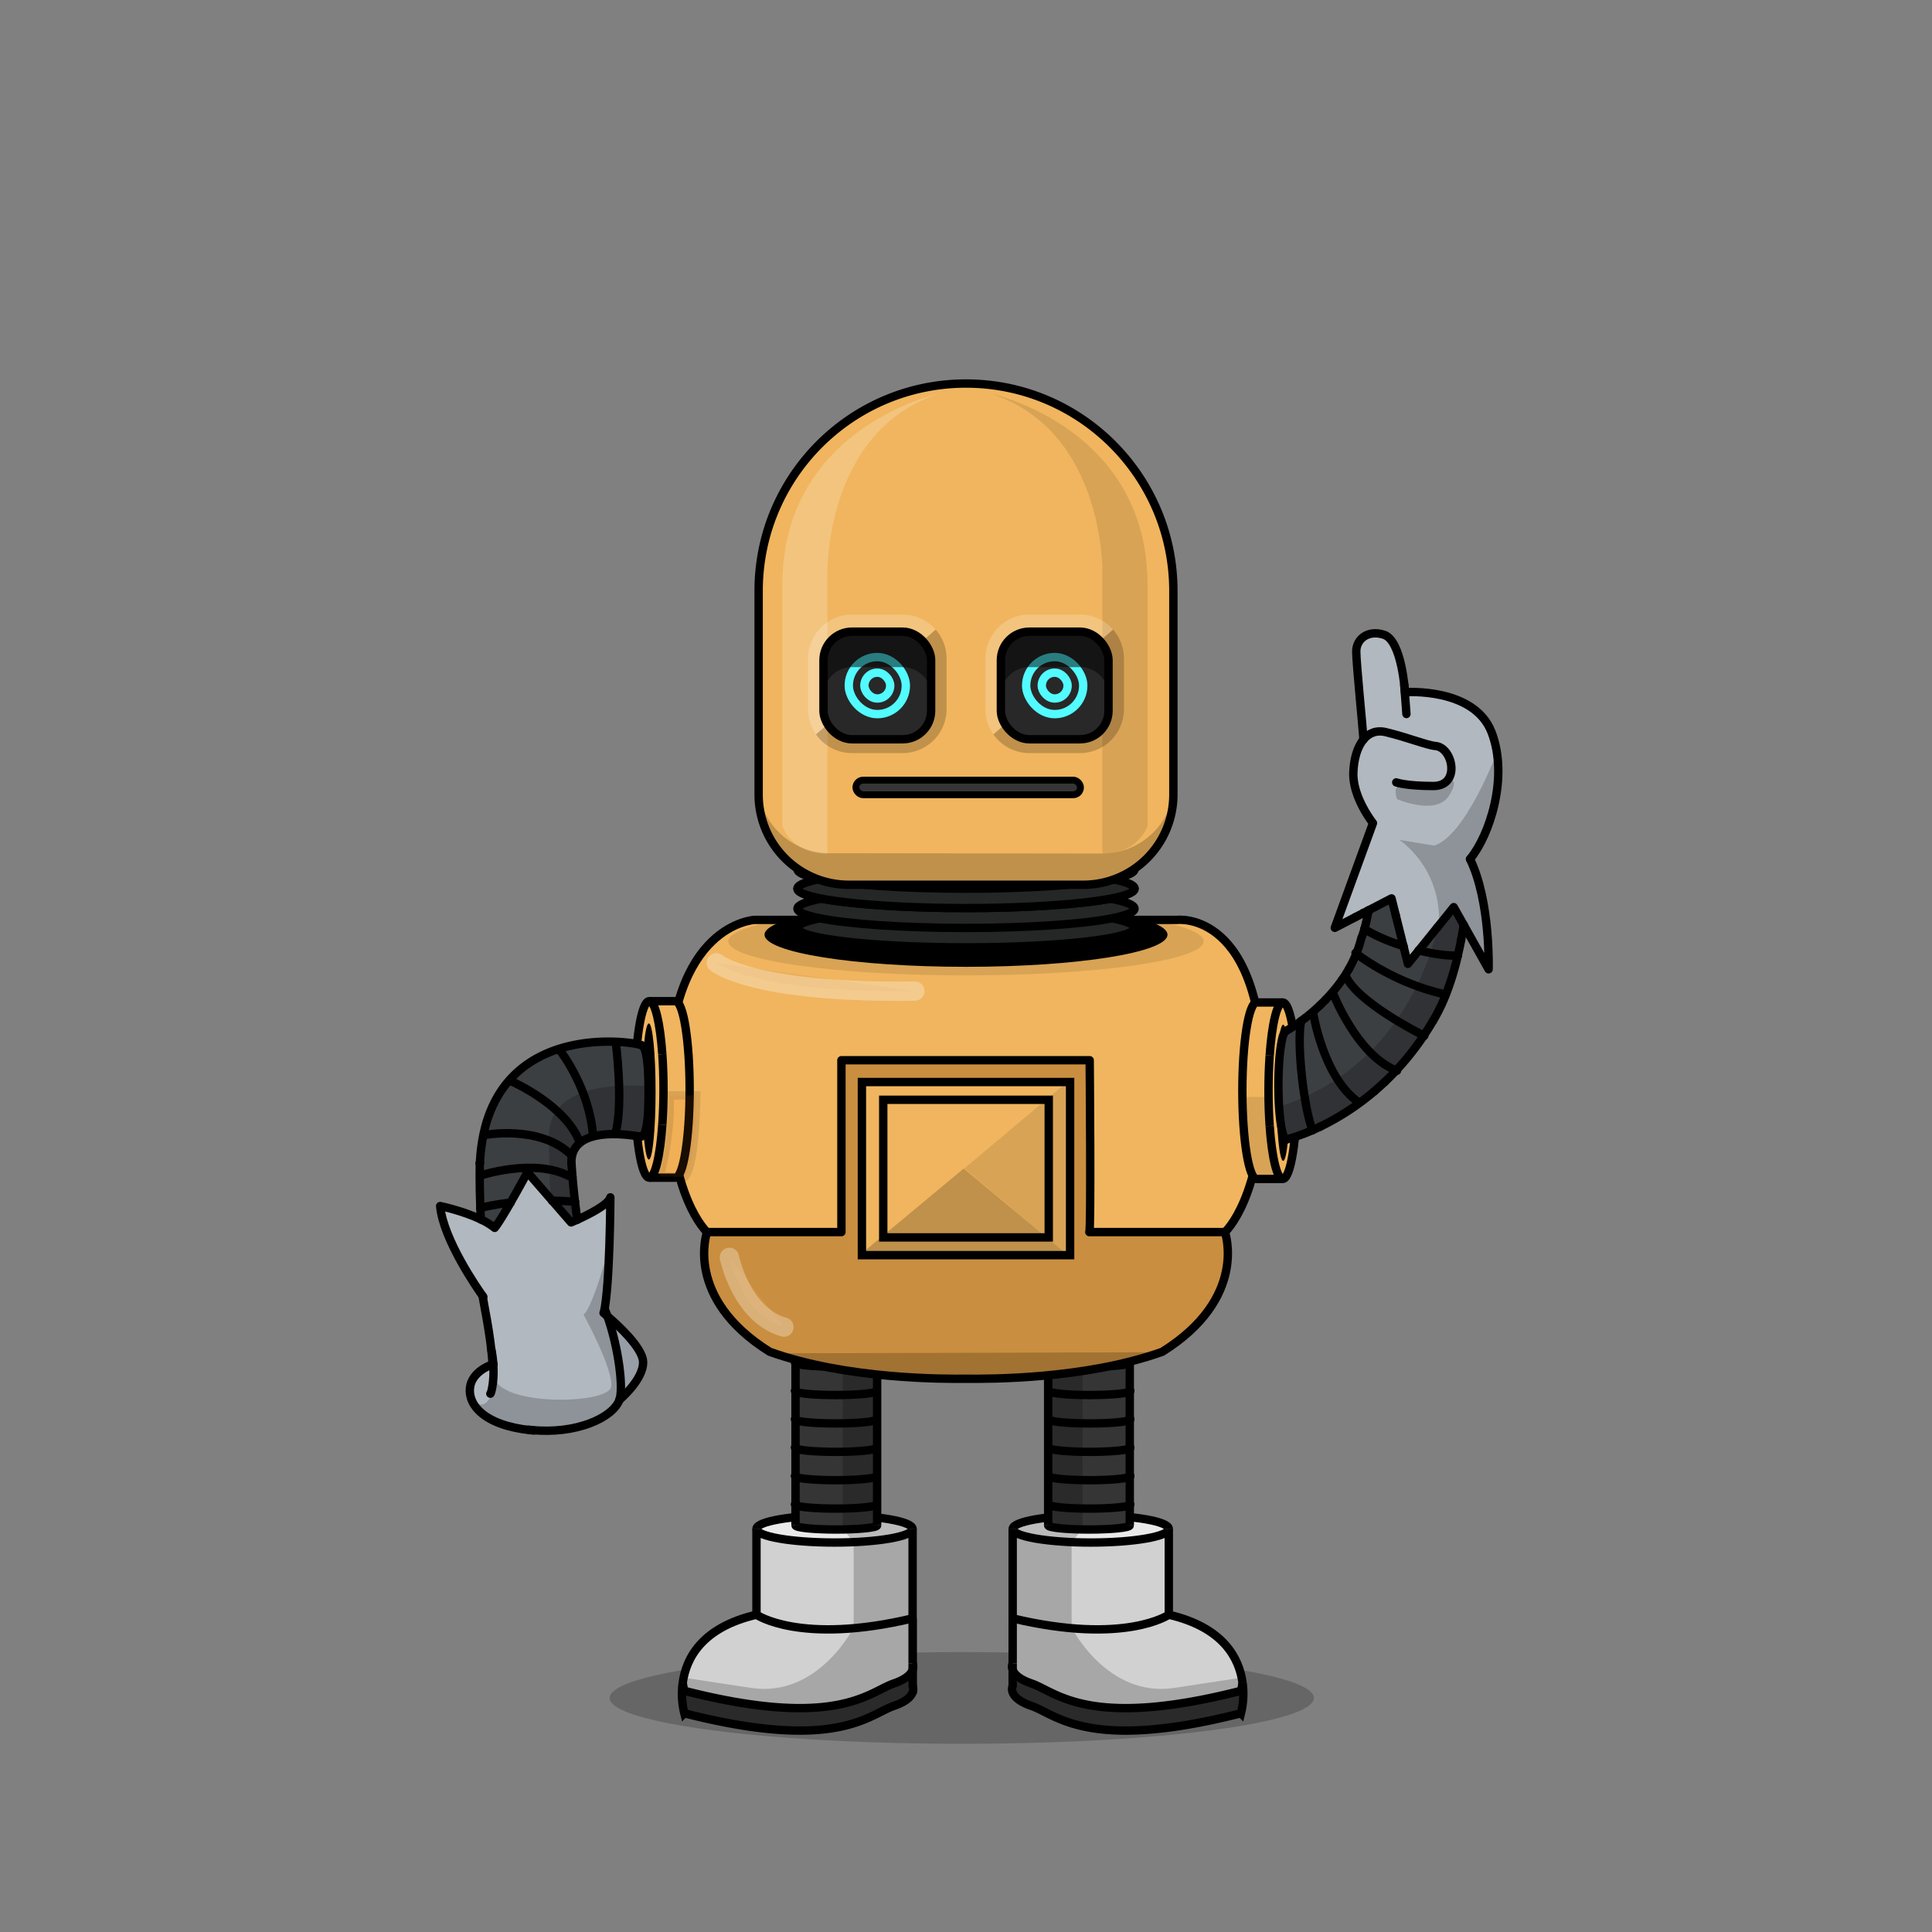 <svg xmlns="http://www.w3.org/2000/svg" xmlns:xlink="http://www.w3.org/1999/xlink" viewBox="0 0 3000 3000" width="100%" height="100%" fill="#000"><rect x="0" y="0" width="3000" height="3000" fill="#808080" stroke="none"/> <g id="legs-shadow">  <ellipse cx="1493.46" cy="2636.57" rx="546.76" ry="71.19" style="opacity: 0.2"/> </g> <g id="Big-Boots-Legs" class="legs">  <g>   <g>    <g>     <path d="M1295.87,2395.24c67,0,121.22-9.45,121.22-21.12v240.6c0,11.66-54.27,21.12-121.22,21.12s-121.22-9.46-121.22-21.12v-240.6C1174.65,2385.79,1228.92,2395.24,1295.87,2395.24Z" style="fill: #d1d1d1"/>     <ellipse cx="1295.87" cy="2374.12" rx="121.22" ry="21.12" style="fill: #eaeaea"/>    </g>    <g>     <path d="M1417.09,2374.12c0,11.67-54.27,21.12-121.22,21.12s-121.22-9.45-121.22-21.12" style="fill: none;stroke: #000;stroke-miterlimit: 10;stroke-width: 13px"/>     <path d="M1417.09,2374.12c0-11.66-54.27-21.12-121.22-21.12s-121.22,9.46-121.22,21.12" style="fill: none;stroke: #000;stroke-miterlimit: 10;stroke-width: 13px"/>     <path d="M1417.09,2614.72c0,11.66-54.27,21.12-121.22,21.12s-121.22-9.46-121.22-21.12" style="fill: none;stroke: #000;stroke-miterlimit: 10;stroke-width: 13px"/>     <line x1="1174.65" y1="2374.12" x2="1174.65" y2="2614.72" style="fill: none;stroke: #000;stroke-miterlimit: 10;stroke-width: 13px"/>     <line x1="1417.09" y1="2374.12" x2="1417.09" y2="2614.72" style="fill: none;stroke: #000;stroke-miterlimit: 10;stroke-width: 13px"/>     <line x1="1417.09" y1="2614.72" x2="1417.09" y2="2630.33" style="fill: none;stroke: #000;stroke-miterlimit: 10;stroke-width: 13px"/>    </g>   </g>   <g>    <path d="M1362,1999.45v369.16c0,3.55-28.37,6.43-63.37,6.43s-63.36-2.88-63.36-6.43V1999.45c0,3.55,28.37,6.43,63.36,6.43S1362,2003,1362,1999.45Z" style="fill: #353535"/>    <g>     <path d="M1362,1999.45c0,3.55-28.37,6.43-63.37,6.43s-63.36-2.88-63.36-6.43" style="fill: none;stroke: #000;stroke-miterlimit: 10;stroke-width: 13px"/>     <path d="M1362,1999.45c0-3.55-28.37-6.43-63.37-6.43s-63.36,2.88-63.36,6.43" style="fill: none;stroke: #000;stroke-miterlimit: 10;stroke-width: 13px"/>     <path d="M1362,2368.61c0,3.55-28.37,6.43-63.37,6.43s-63.36-2.88-63.36-6.43" style="fill: none;stroke: #000;stroke-miterlimit: 10;stroke-width: 13px"/>     <line x1="1235.26" y1="1999.45" x2="1235.26" y2="2368.61" style="fill: none;stroke: #000;stroke-miterlimit: 10;stroke-width: 13px"/>     <line x1="1361.99" y1="1999.45" x2="1361.99" y2="2368.61" style="fill: none;stroke: #000;stroke-miterlimit: 10;stroke-width: 13px"/>    </g>   </g>   <g>    <g>     <path d="M1417.09,2583a13.27,13.27,0,0,1,0,10.05Z" style="fill: #fff"/>     <path d="M1417.09,2583V2593c-2.3,6.22-9.48,14.31-29.39,21.14-38.57,13.23-88.16,71.83-325.08,11.34a94,94,0,0,1-2.46-12.66c5.08-37.18,29-85.75,114.49-105.54,0,0,68,47.25,242.44,5.67Z" style="fill: #d1d1d1"/>     <path d="M1062.62,2625.48c236.92,60.49,286.51,1.89,325.08-11.34,19.91-6.83,27.09-14.92,29.39-21.14v24.85s9.18,18-29.39,31.19-88.16,71.82-325.08,11.34a125.55,125.55,0,0,1-2.46-47.56A94,94,0,0,0,1062.62,2625.48Z" style="fill: #353535"/>    </g>    <g>     <line x1="1417.09" y1="2593" x2="1417.09" y2="2582.95" style="fill: none;stroke: #000;stroke-miterlimit: 10;stroke-width: 13px"/>     <path d="M1417.09,2593v24.85s9.18,18-29.39,31.19-88.16,71.82-325.08,11.34a125.55,125.55,0,0,1-2.46-47.56" style="fill: none;stroke: #000;stroke-miterlimit: 10;stroke-width: 13px"/>     <path d="M1417.09,2513c-174.48,41.58-242.44-5.67-242.44-5.67-85.47,19.79-109.41,68.36-114.49,105.54" style="fill: none;stroke: #000;stroke-miterlimit: 10;stroke-width: 13px"/>     <path d="M1417.09,2593c-2.3,6.22-9.48,14.31-29.39,21.14-38.57,13.23-88.16,71.83-325.08,11.34a94,94,0,0,1-2.46-12.66" style="fill: none;stroke: #000;stroke-miterlimit: 10;stroke-width: 13px"/>     <path d="M1417.09,2593a13.27,13.27,0,0,0,0-10.05" style="fill: none;stroke: #000;stroke-miterlimit: 10;stroke-width: 13px"/>     <line x1="1417.09" y1="2512.95" x2="1417.09" y2="2582.95" style="fill: none;stroke: #000;stroke-miterlimit: 10;stroke-width: 13px"/>    </g>   </g>   <g>    <path d="M1361.07,2027.56c0,3.55-28.37,6.43-63.36,6.43s-63.37-2.88-63.37-6.43" style="fill: none;stroke: #000;stroke-linecap: round;stroke-linejoin: round;stroke-width: 13px"/>    <path d="M1361.07,2071.64c0,3.55-28.37,6.43-63.36,6.43s-63.37-2.88-63.37-6.43" style="fill: none;stroke: #000;stroke-linecap: round;stroke-linejoin: round;stroke-width: 13px"/>    <path d="M1361.07,2115.72c0,3.55-28.37,6.43-63.36,6.43s-63.37-2.88-63.37-6.43" style="fill: none;stroke: #000;stroke-linecap: round;stroke-linejoin: round;stroke-width: 13px"/>    <path d="M1361.07,2159.8c0,3.55-28.37,6.42-63.36,6.42s-63.37-2.87-63.37-6.42" style="fill: none;stroke: #000;stroke-linecap: round;stroke-linejoin: round;stroke-width: 13px"/>    <path d="M1361.07,2203.88c0,3.55-28.37,6.42-63.36,6.42s-63.37-2.87-63.37-6.42" style="fill: none;stroke: #000;stroke-linecap: round;stroke-linejoin: round;stroke-width: 13px"/>    <path d="M1361.07,2248c0,3.55-28.37,6.43-63.36,6.43s-63.37-2.88-63.37-6.43" style="fill: none;stroke: #000;stroke-linecap: round;stroke-linejoin: round;stroke-width: 13px"/>    <path d="M1361.07,2292c0,3.55-28.37,6.43-63.36,6.43s-63.37-2.88-63.37-6.43" style="fill: none;stroke: #000;stroke-linecap: round;stroke-linejoin: round;stroke-width: 13px"/>    <path d="M1361.07,2336.11c0,3.55-28.37,6.43-63.36,6.43s-63.37-2.88-63.37-6.43" style="fill: none;stroke: #000;stroke-linecap: round;stroke-linejoin: round;stroke-width: 13px"/>   </g>   <path d="M1308.61,2006.58v367.06l16.94,21.46v132.14s-55.34,109.55-159.25,93.74l-103.9-15.81s-13.56,56.47,12.42,62.12,157,28.23,210.07,18.07,117.46-42.92,117.46-42.92,19.2,11.29,16.94-70-3.39-188.61-3.39-188.61,5.65-15.82-22.59-22.59l-28.23-6.78-2.26-347.86Z" style="opacity: 0.2"/>  </g>  <g>   <g>    <g>     <path d="M1572.48,2374.12v240.6c0,11.66,54.27,21.12,121.22,21.12s121.22-9.46,121.22-21.12v-240.6c0,11.67-54.27,21.12-121.22,21.12S1572.48,2385.79,1572.48,2374.12Z" style="fill: #d1d1d1"/>     <ellipse cx="1693.7" cy="2374.12" rx="121.22" ry="21.12" style="fill: #eaeaea"/>    </g>    <g>     <path d="M1572.48,2374.12c0,11.67,54.27,21.12,121.22,21.12s121.22-9.45,121.22-21.12" style="fill: none;stroke: #000;stroke-miterlimit: 10;stroke-width: 13px"/>     <path d="M1572.48,2374.12c0-11.66,54.27-21.12,121.22-21.12s121.22,9.46,121.22,21.12" style="fill: none;stroke: #000;stroke-miterlimit: 10;stroke-width: 13px"/>     <path d="M1572.48,2614.72c0,11.66,54.27,21.12,121.22,21.12s121.22-9.46,121.22-21.12" style="fill: none;stroke: #000;stroke-miterlimit: 10;stroke-width: 13px"/>     <line x1="1814.92" y1="2374.12" x2="1814.92" y2="2614.72" style="fill: none;stroke: #000;stroke-miterlimit: 10;stroke-width: 13px"/>     <line x1="1572.48" y1="2374.12" x2="1572.48" y2="2614.72" style="fill: none;stroke: #000;stroke-miterlimit: 10;stroke-width: 13px"/>     <line x1="1572.48" y1="2614.72" x2="1572.48" y2="2630.33" style="fill: none;stroke: #000;stroke-miterlimit: 10;stroke-width: 13px"/>    </g>   </g>   <g>    <path d="M1627.58,1999.45v369.16c0,3.55,28.37,6.43,63.37,6.43s63.36-2.88,63.36-6.43V1999.45c0,3.55-28.37,6.43-63.36,6.43S1627.58,2003,1627.58,1999.45Z" style="fill: #353535"/>    <g>     <path d="M1627.58,1999.45c0,3.55,28.37,6.43,63.37,6.43s63.36-2.88,63.36-6.43" style="fill: none;stroke: #000;stroke-miterlimit: 10;stroke-width: 13px"/>     <path d="M1627.58,1999.45c0-3.55,28.37-6.43,63.37-6.43s63.36,2.88,63.36,6.43" style="fill: none;stroke: #000;stroke-miterlimit: 10;stroke-width: 13px"/>     <path d="M1627.58,2368.61c0,3.55,28.37,6.43,63.37,6.43s63.36-2.88,63.36-6.43" style="fill: none;stroke: #000;stroke-miterlimit: 10;stroke-width: 13px"/>     <line x1="1754.31" y1="1999.45" x2="1754.31" y2="2368.61" style="fill: none;stroke: #000;stroke-miterlimit: 10;stroke-width: 13px"/>     <line x1="1627.58" y1="1999.45" x2="1627.58" y2="2368.61" style="fill: none;stroke: #000;stroke-miterlimit: 10;stroke-width: 13px"/>    </g>   </g>   <g>    <g>     <path d="M1572.48,2583a13.27,13.27,0,0,0,0,10.05Z" style="fill: #fff"/>     <path d="M1572.48,2617.85s-9.18,18,29.39,31.19,88.16,71.82,325.08,11.34a125.55,125.55,0,0,0,2.46-47.56,94,94,0,0,1-2.46,12.66c-236.92,60.49-286.51,1.89-325.08-11.34-19.91-6.83-27.09-14.92-29.39-21.14Z" style="fill: #353535"/>     <path d="M1572.48,2583V2593c2.3,6.22,9.48,14.31,29.39,21.14,38.57,13.23,88.16,71.83,325.08,11.34a94,94,0,0,0,2.46-12.66c-5.08-37.18-29-85.75-114.49-105.54,0,0-68,47.25-242.44,5.67Z" style="fill: #d1d1d1"/>    </g>    <g>     <line x1="1572.48" y1="2593" x2="1572.48" y2="2582.95" style="fill: none;stroke: #000;stroke-miterlimit: 10;stroke-width: 13px"/>     <path d="M1572.48,2593v24.85s-9.18,18,29.39,31.19,88.16,71.82,325.08,11.34a125.55,125.55,0,0,0,2.46-47.56" style="fill: none;stroke: #000;stroke-miterlimit: 10;stroke-width: 13px"/>     <path d="M1572.48,2513c174.48,41.58,242.44-5.67,242.44-5.67,85.47,19.79,109.41,68.36,114.49,105.54" style="fill: none;stroke: #000;stroke-miterlimit: 10;stroke-width: 13px"/>     <path d="M1572.48,2593c2.3,6.22,9.48,14.31,29.39,21.14,38.57,13.23,88.16,71.83,325.08,11.34a94,94,0,0,0,2.46-12.66" style="fill: none;stroke: #000;stroke-miterlimit: 10;stroke-width: 13px"/>     <path d="M1572.48,2593a13.27,13.27,0,0,1,0-10.05" style="fill: none;stroke: #000;stroke-miterlimit: 10;stroke-width: 13px"/>     <line x1="1572.48" y1="2512.95" x2="1572.48" y2="2582.95" style="fill: none;stroke: #000;stroke-miterlimit: 10;stroke-width: 13px"/>    </g>   </g>   <g>    <path d="M1628.5,2027.56c0,3.55,28.37,6.43,63.37,6.43s63.36-2.88,63.36-6.43" style="fill: none;stroke: #000;stroke-linecap: round;stroke-linejoin: round;stroke-width: 13px"/>    <path d="M1628.5,2071.64c0,3.55,28.37,6.43,63.37,6.43s63.36-2.88,63.36-6.43" style="fill: none;stroke: #000;stroke-linecap: round;stroke-linejoin: round;stroke-width: 13px"/>    <path d="M1628.5,2115.72c0,3.55,28.37,6.43,63.37,6.43s63.36-2.88,63.36-6.43" style="fill: none;stroke: #000;stroke-linecap: round;stroke-linejoin: round;stroke-width: 13px"/>    <path d="M1628.5,2159.8c0,3.55,28.37,6.42,63.37,6.42s63.36-2.87,63.36-6.42" style="fill: none;stroke: #000;stroke-linecap: round;stroke-linejoin: round;stroke-width: 13px"/>    <path d="M1628.5,2203.88c0,3.55,28.37,6.42,63.37,6.42s63.36-2.87,63.36-6.42" style="fill: none;stroke: #000;stroke-linecap: round;stroke-linejoin: round;stroke-width: 13px"/>    <path d="M1628.5,2248c0,3.55,28.37,6.43,63.37,6.43s63.36-2.88,63.36-6.43" style="fill: none;stroke: #000;stroke-linecap: round;stroke-linejoin: round;stroke-width: 13px"/>    <path d="M1628.5,2292c0,3.55,28.37,6.43,63.37,6.43s63.36-2.88,63.36-6.43" style="fill: none;stroke: #000;stroke-linecap: round;stroke-linejoin: round;stroke-width: 13px"/>    <path d="M1628.5,2336.11c0,3.55,28.37,6.43,63.37,6.43s63.36-2.88,63.36-6.43" style="fill: none;stroke: #000;stroke-linecap: round;stroke-linejoin: round;stroke-width: 13px"/>   </g>   <path d="M1681,2006.58v367.06L1664,2395.1v132.14s55.34,109.55,159.25,93.74l103.9-15.81s13.56,56.47-12.42,62.12-157,28.23-210.07,18.07-117.46-42.92-117.46-42.92-19.2,11.29-16.94-70,3.39-188.61,3.39-188.61-5.65-15.82,22.59-22.59l28.23-6.78,2.26-347.86Z" style="opacity: 0.2"/>  </g> </g> <g id="Golden-Bot-Body" class="body">  <g>   <g>    <path d="M1828.06,1428.39s133.76-16.13,133.76,254.14c0,177.54-59.74,230.65-59.74,230.65h-210.6c2.89,0,.58-266.88.58-266.88H1306.55v266.88H1097.91s-59.73-53.11-59.73-230.65c0-248.54,133.75-254.14,133.75-254.14h656.13Z" style="fill: #f0b55e"/>    <path d="M1902.08,1913.18s36.48,102.22-97.28,185.85c-119.88,42.95-270.57,42.24-304.8,41.88-34.24.36-184.93,1.07-304.81-41.88-133.76-83.63-97.28-185.85-97.28-185.85h208.64V1646.3h385.51s2.31,266.88-.58,266.88Z" style="fill: #c98e3f"/>   </g>   <g>    <path d="M1902.08,1913.18s59.74-53.11,59.74-230.65c0-270.27-133.76-254.14-133.76-254.14H1171.93s-133.75,5.6-133.75,254.14c0,177.54,59.73,230.65,59.73,230.65s-36.48,102.22,97.28,185.85c119.88,42.95,270.57,42.24,304.81,41.88,34.23.36,184.92,1.07,304.8-41.88C1938.56,2015.4,1902.08,1913.18,1902.08,1913.18Z" style="fill: none;stroke: #000;stroke-miterlimit: 10;stroke-width: 13px"/>    <path d="M1097.91,1913.18h208.64V1646.3h385.51s2.31,266.88-.58,266.88h210.6" style="fill: none;stroke: #000;stroke-linecap: round;stroke-linejoin: round;stroke-width: 13px"/>   </g>  </g>  <line x1="1692.13" y1="1904.73" x2="1689.4" y2="1904.73" style="fill: none;stroke: #000;stroke-miterlimit: 10;stroke-width: 13px"/>  <ellipse cx="1500" cy="1461.6" rx="369.03" ry="53" style="fill: #020202;opacity: 0.1"/>  <ellipse cx="1500" cy="1451.4" rx="312.85" ry="49.87"/>  <g>   <g>    <path d="M1761.74,1410.88c0,5.49-12.75,10.62-35,15-45.26,9-129.84,15-226.72,15s-181.46-6-226.71-15c-22.28-4.43-35-9.56-35-15,0-5.67,13.65-11,37.37-15.5,45.79,8.74,129.14,14.59,224.37,14.59s178.58-5.85,224.37-14.59C1748.09,1399.9,1761.74,1405.21,1761.74,1410.88Z" style="fill: #252626"/>    <path d="M1726.72,1425.93c22.27,4.43,35,9.57,35,15,0,16.63-117.18,30.11-261.74,30.11s-261.74-13.48-261.74-30.11c0-5.48,12.75-10.62,35-15,45.25,9,129.83,15,226.71,15S1681.46,1434.93,1726.72,1425.93Z" style="fill: #252626"/>    <path d="M1761.74,1379.87c0,5.66-13.65,11-37.37,15.51-45.79,8.74-129.14,14.59-224.37,14.59s-178.58-5.85-224.37-14.59c-23.72-4.54-37.37-9.85-37.37-15.51,0-16.63,117.19-30.11,261.74-30.11S1761.74,1363.24,1761.74,1379.87Z" style="fill: #424242"/>   </g>   <g>    <path d="M1275.63,1395.38c45.79,8.74,129.14,14.59,224.37,14.59s178.58-5.85,224.37-14.59" style="fill: none;stroke: #000;stroke-miterlimit: 10;stroke-width: 13px"/>    <path d="M1724.37,1395.38c23.72-4.54,37.37-9.85,37.37-15.51,0-16.63-117.18-30.11-261.74-30.11s-261.74,13.48-261.74,30.11c0,5.66,13.65,11,37.37,15.51" style="fill: none;stroke: #000;stroke-miterlimit: 10;stroke-width: 13px"/>    <path d="M1273.29,1425.93c45.25,9,129.83,15,226.71,15s181.46-6,226.72-15" style="fill: none;stroke: #000;stroke-miterlimit: 10;stroke-width: 13px"/>    <path d="M1275.63,1395.38c-23.72,4.52-37.37,9.83-37.37,15.5,0,5.49,12.75,10.62,35,15" style="fill: none;stroke: #000;stroke-miterlimit: 10;stroke-width: 13px"/>    <path d="M1726.72,1425.93c22.27-4.43,35-9.56,35-15,0-5.67-13.65-11-37.37-15.5" style="fill: none;stroke: #000;stroke-miterlimit: 10;stroke-width: 13px"/>    <path d="M1273.29,1425.93c-22.28,4.43-35,9.57-35,15,0,16.63,117.19,30.11,261.74,30.11s261.74-13.48,261.74-30.11c0-5.48-12.75-10.62-35-15" style="fill: none;stroke: #000;stroke-miterlimit: 10;stroke-width: 13px"/>   </g>  </g>  <g>   <g>    <path d="M1761.74,1349.88c0,5.49-12.75,10.62-35,15-45.26,9-129.84,15-226.72,15s-181.46-6-226.71-15c-22.28-4.43-35-9.56-35-15,0-5.67,13.65-11,37.37-15.5,45.79,8.74,129.14,14.59,224.37,14.59s178.58-5.85,224.37-14.59C1748.09,1338.9,1761.74,1344.21,1761.74,1349.88Z" style="fill: #252626"/>    <path d="M1726.72,1364.93c22.27,4.43,35,9.57,35,15,0,16.63-117.18,30.11-261.74,30.11s-261.74-13.48-261.74-30.11c0-5.48,12.75-10.62,35-15,45.25,9,129.83,15,226.71,15S1681.46,1373.93,1726.72,1364.93Z" style="fill: #252626"/>    <path d="M1761.74,1318.87c0,5.66-13.65,11-37.37,15.51-45.79,8.74-129.14,14.59-224.37,14.59s-178.58-5.85-224.37-14.59c-23.72-4.54-37.37-9.85-37.37-15.51,0-16.63,117.19-30.11,261.74-30.11S1761.74,1302.24,1761.74,1318.87Z" style="fill: #424242"/>   </g>   <g>    <path d="M1275.63,1334.38c45.79,8.74,129.14,14.59,224.37,14.59s178.58-5.85,224.37-14.59" style="fill: none;stroke: #000;stroke-miterlimit: 10;stroke-width: 13px"/>    <path d="M1724.37,1334.38c23.72-4.54,37.37-9.85,37.37-15.51,0-16.63-117.18-30.11-261.74-30.11s-261.74,13.48-261.74,30.11c0,5.66,13.65,11,37.37,15.51" style="fill: none;stroke: #000;stroke-miterlimit: 10;stroke-width: 13px"/>    <path d="M1273.29,1364.93c45.25,9,129.83,15,226.71,15s181.46-6,226.72-15" style="fill: none;stroke: #000;stroke-miterlimit: 10;stroke-width: 13px"/>    <path d="M1275.63,1334.38c-23.72,4.52-37.37,9.83-37.37,15.5,0,5.49,12.75,10.62,35,15" style="fill: none;stroke: #000;stroke-miterlimit: 10;stroke-width: 13px"/>    <path d="M1726.72,1364.93c22.27-4.43,35-9.56,35-15,0-5.67-13.65-11-37.37-15.5" style="fill: none;stroke: #000;stroke-miterlimit: 10;stroke-width: 13px"/>    <path d="M1273.29,1364.93c-22.28,4.43-35,9.57-35,15,0,16.63,117.19,30.11,261.74,30.11s261.74-13.48,261.74-30.11c0-5.48-12.75-10.62-35-15" style="fill: none;stroke: #000;stroke-miterlimit: 10;stroke-width: 13px"/>   </g>  </g>  <ellipse cx="1500" cy="1313.92" rx="202.6" ry="16.47" style="opacity: 0.4"/>  <g>   <g>    <g>     <g>      <path d="M1048.75,1554.62c12.22,0,22.13,61.36,22.13,137.05s-9.91,137-22.13,137h-40.61c9.09,0,16.89-33.87,20.3-82.33,1.18-16.76,1.84-35.26,1.84-54.71s-.66-38-1.84-54.72c-3.41-48.46-11.21-82.33-20.3-82.33Z" style="fill: #f0b55e"/>      <path d="M1028.44,1637c1.18,16.76,1.84,35.26,1.84,54.72s-.66,37.95-1.84,54.71c-3.41,48.46-11.21,82.33-20.3,82.33-12.22,0-22.13-61.35-22.13-137s9.91-137.05,22.13-137.05C1017.23,1554.62,1025,1588.49,1028.44,1637Z" style="fill: #f0b55e"/>     </g>     <g>      <path d="M1008.14,1554.62c9.09,0,16.89,33.87,20.3,82.33" style="fill: none;stroke: #000;stroke-miterlimit: 10;stroke-width: 13px"/>      <path d="M1028.44,1746.38c1.18-16.76,1.84-35.26,1.84-54.71s-.66-38-1.84-54.72" style="fill: none;stroke: #000;stroke-miterlimit: 10;stroke-width: 13px"/>      <path d="M1028.44,1746.38c-3.41,48.46-11.21,82.33-20.3,82.33" style="fill: none;stroke: #000;stroke-miterlimit: 10;stroke-width: 13px"/>      <path d="M1008.14,1554.62c-12.22,0-22.13,61.36-22.13,137.05s9.91,137,22.13,137" style="fill: none;stroke: #000;stroke-miterlimit: 10;stroke-width: 13px"/>      <path d="M1048.75,1554.62c12.22,0,22.13,61.36,22.13,137.05s-9.91,137-22.13,137" style="fill: none;stroke: #000;stroke-miterlimit: 10;stroke-width: 13px"/>      <line x1="1008.14" y1="1554.62" x2="1048.75" y2="1554.62" style="fill: none;stroke: #000;stroke-miterlimit: 10;stroke-width: 13px"/>      <line x1="1008.14" y1="1828.71" x2="1048.75" y2="1828.71" style="fill: none;stroke: #000;stroke-miterlimit: 10;stroke-width: 13px"/>     </g>    </g>    <ellipse cx="1007.52" cy="1694.86" rx="10.44" ry="105.69"/>   </g>   <path d="M1039.94,1700.9h41.26s-.72,107.86-18.09,126.68l-39.09-.73S1041.39,1773.29,1039.94,1700.9Z" style="fill: #ff7c10;stroke: #000;stroke-miterlimit: 10;stroke-width: 13px;opacity: 0.1"/>  </g>  <g>   <g>    <g>     <g>      <path d="M1951.25,1556.62c-12.22,0-22.13,61.36-22.13,137.05s9.91,137,22.13,137h40.61c-9.09,0-16.89-33.87-20.3-82.33-1.18-16.76-1.84-35.26-1.84-54.71s.66-38,1.84-54.72c3.41-48.46,11.21-82.33,20.3-82.33Z" style="fill: #f0b55e"/>      <path d="M1971.56,1639c-1.18,16.76-1.84,35.26-1.84,54.72s.66,37.95,1.84,54.71c3.41,48.46,11.21,82.33,20.3,82.33,12.22,0,22.13-61.35,22.13-137s-9.91-137.05-22.13-137.05C1982.77,1556.62,1975,1590.49,1971.56,1639Z" style="fill: #f0b55e"/>     </g>     <g>      <path d="M1991.86,1556.62c-9.09,0-16.89,33.87-20.3,82.33" style="fill: none;stroke: #000;stroke-miterlimit: 10;stroke-width: 13px"/>      <path d="M1971.56,1748.38c-1.18-16.76-1.84-35.26-1.84-54.71s.66-38,1.84-54.72" style="fill: none;stroke: #000;stroke-miterlimit: 10;stroke-width: 13px"/>      <path d="M1971.56,1748.38c3.41,48.46,11.21,82.33,20.3,82.33" style="fill: none;stroke: #000;stroke-miterlimit: 10;stroke-width: 13px"/>      <path d="M1991.86,1556.62c12.22,0,22.13,61.36,22.13,137.05s-9.91,137-22.13,137" style="fill: none;stroke: #000;stroke-miterlimit: 10;stroke-width: 13px"/>      <path d="M1951.25,1556.62c-12.22,0-22.13,61.36-22.13,137.05s9.91,137,22.13,137" style="fill: none;stroke: #000;stroke-miterlimit: 10;stroke-width: 13px"/>      <line x1="1991.86" y1="1556.62" x2="1951.25" y2="1556.62" style="fill: none;stroke: #000;stroke-miterlimit: 10;stroke-width: 13px"/>      <line x1="1991.86" y1="1830.71" x2="1951.25" y2="1830.71" style="fill: none;stroke: #000;stroke-miterlimit: 10;stroke-width: 13px"/>     </g>    </g>    <ellipse cx="1992.48" cy="1696.86" rx="10.44" ry="105.69"/>   </g>   <path d="M1970.47,1703.44h-41.26s.72,107.85,18.1,126.67l39.08-.72S1969,1775.82,1970.47,1703.44Z" style="opacity: 0.1"/>  </g>  <path d="M1112.27,1495s54.22,47.44,308.33,44" style="fill: #dd9f4e;stroke: #fff;stroke-linecap: round;stroke-miterlimit: 10;stroke-width: 30px;opacity: 0.3"/>  <path d="M1132.6,1952.37s18.07,89.22,84.71,108.42" style="fill: #dd9f4e;stroke: #fff;stroke-linecap: round;stroke-miterlimit: 10;stroke-width: 30px;opacity: 0.3"/>  <path d="M1212.23,2101.45l582.77-1.69s-98.26,42.35-271.06,44S1212.23,2101.45,1212.23,2101.45Z" style="opacity: 0.2"/>  <rect x="1338.37" y="1680.18" width="323.27" height="268.8" style="fill: #f0b55e;stroke: #000;stroke-miterlimit: 10;stroke-width: 13px"/>  <rect x="1371.5" y="1707.74" width="256.99" height="213.69" style="fill: #f0b55e;stroke: #000;stroke-miterlimit: 10;stroke-width: 13px"/>  <polygon points="1334.76 1948.98 1496.39 1814.58 1658.03 1948.98 1334.76 1948.98" style="opacity: 0.2"/>  <polygon points="1665.24 1955.32 1497.39 1814.37 1665.24 1673.41 1665.24 1955.32" style="opacity: 0.1"/> </g> <g id="Disco-Bot-Arms" class="arms">  <g>   <g>    <path d="M882.82,1825.88c-54.33-27.8-136.66-.57-136.66-.57h-1.28c0-11.62.15-18.63.15-18.63l.24-1.41a280.68,280.68,0,0,1,5.27-42.79l.7.15s86.4-16.94,135.53,30.49l1.79.48a48,48,0,0,0-1.22,13.08q.58,9.28,1.38,18.71Z" style="fill: #3c3f42"/>    <path d="M889,1828.08c1.08,12.56,2.4,25.23,3.85,37.84-12.48-.89-24.28-1.36-35.37-1.5L819,1820.23s-12.88,24-26.25,47.22c-26,2.91-42.25,7-46.9,8.29-.77-20.16-1-38-1-50.43h1.28s82.33-27.23,136.66.57l5.9-.49C888.8,1826.28,888.87,1827.18,889,1828.08Z" style="fill: #3c3f42"/>    <path d="M994.27,1764.85c-2.6-.25-18.95-3.39-38.11-3.75l.07-3.55c11.86-45.74,0-138.92,0-138.92l0-1c20.47.81,35,3.62,38.37,4.92,10,0,12.43,34.12,12.43,73.41s-2.45,68.9-12.43,68.9Z" style="fill: #3c3f42"/>    <path d="M956.16,1761.1c-19.48-.35-41.87,2.18-55.69,13.56l-.14-.17c-20.33-57.6-105-94.87-105-94.87l-5.2-1.31c47.43-54.61,121.18-62.44,166.17-60.65l0,1s11.86,93.18,0,138.92Z" style="fill: #3c3f42"/>    <path d="M900.33,1774.49l.14.17a34.72,34.72,0,0,0-11.91,18.94l-1.79-.48c-49.13-47.43-135.53-30.49-135.53-30.49l-.7-.15c7.41-36.11,21.59-63.49,39.55-84.17l5.2,1.31S880,1716.89,900.33,1774.49Z" style="fill: #3c3f42"/>    <path d="M857.43,1864.42c11.09.14,22.89.61,35.37,1.5,1.08,9.43,2.24,18.83,3.45,28.1-5.68,2.58-9.48,4.14-9.48,4.14Z" style="fill: #3c3f42"/>    <path d="M792.76,1867.45c-9.37,16.29-19,32.2-24.58,39.18a110.24,110.24,0,0,0-21.52-13.11c-.32-6.07-.58-12-.8-17.78C750.51,1874.47,766.76,1870.36,792.76,1867.45Z" style="fill: #3c3f42"/>    <path d="M998.59,2114.39c1.23,27.45-36.73,59.27-36.73,59.27,6.36-17.59-.85-79.09-18.66-129.92C958.46,2056.79,997.59,2092.3,998.59,2114.39Z" style="fill: #979ea5"/>    <path d="M824.2,2220.44l0,.41c-73-7.81-97.55-39.71-94.37-66.08,2.88-23.89,29.2-34.18,35.08-36.2-2.69-45.69-15-99.45-15.32-106l.07,0c-7.55-10.61-61.42-87.85-66.14-139.82,0,0,34.93,7.19,63.18,20.77a110.24,110.24,0,0,1,21.52,13.11c5.59-7,15.21-22.89,24.58-39.18,13.37-23.22,26.25-47.22,26.25-47.22l38.42,44.19,29.34,33.74s3.8-1.56,9.48-4.14c16.5-7.47,49-23.49,51.51-34.83,0,0-.49,136.68-10,178.6l-.57.94s2.31,1.84,6,5c17.81,50.83,25,112.33,18.66,129.92C951.78,2201.55,894.38,2227.83,824.2,2220.44Z" style="fill: #b2b8bf"/>   </g>   <g>    <path d="M761.41,2164.14c.61,1.23,6.54-17,4.54-45.92" style="fill: none;stroke: #000;stroke-linecap: round;stroke-linejoin: round;stroke-width: 13px"/>    <path d="M766,2118.22a182.64,182.64,0,0,0-2.85-21.85" style="fill: none;stroke: #000;stroke-linecap: round;stroke-linejoin: round;stroke-width: 13px"/>    <path d="M745.27,1805.27a4.91,4.91,0,0,0-.24,1.41" style="fill: none;stroke: #000;stroke-linecap: round;stroke-linejoin: round;stroke-width: 13px"/>    <path d="M994.63,1764.89c10,0,12.43-29.6,12.43-68.9s-2.45-73.41-12.43-73.41" style="fill: none;stroke: #000;stroke-linecap: round;stroke-linejoin: round;stroke-width: 13px"/>    <path d="M745.27,1805.27l-.24,1.41" style="fill: none;stroke: #000;stroke-linecap: round;stroke-linejoin: round;stroke-width: 13px"/>    <path d="M746.66,1893.52c-.32-6.07-.58-12-.8-17.78" style="fill: none;stroke: #000;stroke-linecap: round;stroke-linejoin: round;stroke-width: 13px"/>    <path d="M745.86,1875.74c-.77-20.16-1-38-1-50.43,0-11.62.15-18.63.15-18.63" style="fill: none;stroke: #000;stroke-linecap: round;stroke-linejoin: round;stroke-width: 13px"/>    <path d="M745.27,1805.27a280.68,280.68,0,0,1,5.27-42.79c7.41-36.11,21.59-63.49,39.55-84.17,47.43-54.61,121.18-62.44,166.17-60.65,20.47.81,35,3.62,38.37,4.92" style="fill: none;stroke: #000;stroke-linecap: round;stroke-linejoin: round;stroke-width: 13px"/>    <path d="M994.63,1764.89l-.36,0" style="fill: none;stroke: #000;stroke-linecap: round;stroke-linejoin: round;stroke-width: 13px"/>    <path d="M889,1828.08c-.08-.9-.15-1.8-.23-2.69q-.78-9.42-1.38-18.71" style="fill: none;stroke: #000;stroke-linecap: round;stroke-linejoin: round;stroke-width: 13px"/>    <path d="M892.8,1865.92c-1.45-12.61-2.77-25.28-3.85-37.84" style="fill: none;stroke: #000;stroke-linecap: round;stroke-linejoin: round;stroke-width: 13px"/>    <path d="M892.8,1865.92c1.08,9.43,2.24,18.83,3.45,28.1" style="fill: none;stroke: #000;stroke-linecap: round;stroke-linejoin: round;stroke-width: 13px"/>    <path d="M887.34,1806.68a48,48,0,0,1,1.22-13.08,34.72,34.72,0,0,1,11.91-18.94c13.82-11.38,36.21-13.91,55.69-13.56,19.16.36,35.51,3.5,38.11,3.75" style="fill: none;stroke: #000;stroke-linecap: round;stroke-linejoin: round;stroke-width: 13px"/>    <path d="M943.2,2043.74c-1.08-3.06-2.18-6.08-3.33-9" style="fill: none;stroke: #000;stroke-linecap: round;stroke-linejoin: round;stroke-width: 13px"/>    <path d="M764.87,2118.57c-2.69-45.69-15-99.45-15.32-106" style="fill: none;stroke: #000;stroke-linecap: round;stroke-linejoin: round;stroke-width: 13px"/>    <path d="M943.2,2043.74c17.81,50.83,25,112.33,18.66,129.92" style="fill: none;stroke: #000;stroke-linecap: round;stroke-linejoin: round;stroke-width: 13px"/>    <path d="M820.7,2220l3.5.4c70.18,7.39,127.58-18.89,137.66-46.78" style="fill: none;stroke: #000;stroke-linecap: round;stroke-linejoin: round;stroke-width: 13px"/>    <path d="M943.2,2043.74c15.26,13,54.39,48.56,55.39,70.65,1.23,27.45-36.73,59.27-36.73,59.27" style="fill: none;stroke: #000;stroke-linecap: round;stroke-linejoin: round;stroke-width: 13px"/>    <path d="M943.2,2043.74c-3.71-3.17-6-5-6-5" style="fill: none;stroke: #000;stroke-linecap: round;stroke-linejoin: round;stroke-width: 13px"/>    <path d="M764.87,2118.57l1.08-.35" style="fill: none;stroke: #000;stroke-linecap: round;stroke-linejoin: round;stroke-width: 13px"/>    <path d="M766.06,2118.19l-.11,0" style="fill: none;stroke: #000;stroke-linecap: round;stroke-linejoin: round;stroke-width: 13px"/>    <path d="M764.87,2118.57c-5.88,2-32.2,12.31-35.08,36.2-3.18,26.37,21.37,58.27,94.37,66.08,1.49.16,3,.31,4.54.45" style="fill: none;stroke: #000;stroke-linecap: round;stroke-linejoin: round;stroke-width: 13px"/>    <path d="M857.43,1864.42,819,1820.23s-12.88,24-26.25,47.22" style="fill: none;stroke: #000;stroke-linecap: round;stroke-linejoin: round;stroke-width: 13px"/>    <path d="M792.76,1867.45c-9.37,16.29-19,32.2-24.58,39.18a110.24,110.24,0,0,0-21.52-13.11" style="fill: none;stroke: #000;stroke-linecap: round;stroke-linejoin: round;stroke-width: 13px"/>    <path d="M896.25,1894c-5.68,2.58-9.48,4.14-9.48,4.14l-29.34-33.74" style="fill: none;stroke: #000;stroke-linecap: round;stroke-linejoin: round;stroke-width: 13px"/>    <path d="M746.66,1893.52c-28.25-13.58-63.18-20.77-63.18-20.77,4.72,52,58.59,129.21,66.14,139.82l.88,1.22" style="fill: none;stroke: #000;stroke-linecap: round;stroke-linejoin: round;stroke-width: 13px"/>    <path d="M937.75,2037.79c9.52-41.92,10-178.6,10-178.6-2.52,11.34-35,27.36-51.51,34.83" style="fill: none;stroke: #000;stroke-linecap: round;stroke-linejoin: round;stroke-width: 13px"/>    <path d="M792.76,1867.45c-26,2.91-42.25,7-46.9,8.29" style="fill: none;stroke: #000;stroke-linecap: round;stroke-linejoin: round;stroke-width: 13px"/>    <path d="M892.8,1865.92c-12.48-.89-24.28-1.36-35.37-1.5" style="fill: none;stroke: #000;stroke-linecap: round;stroke-linejoin: round;stroke-width: 13px"/>    <path d="M746.16,1825.31s82.33-27.23,136.66.57" style="fill: none;stroke: #000;stroke-linecap: round;stroke-linejoin: round;stroke-width: 13px"/>    <path d="M886.77,1793.12c-49.13-47.43-135.53-30.49-135.53-30.49" style="fill: none;stroke: #000;stroke-linecap: round;stroke-linejoin: round;stroke-width: 13px"/>    <path d="M900.33,1774.49c-20.33-57.6-105-94.87-105-94.87" style="fill: none;stroke: #000;stroke-linecap: round;stroke-linejoin: round;stroke-width: 13px"/>    <path d="M871.53,1633.88s44,57.6,49.13,128.75" style="fill: none;stroke: #000;stroke-linecap: round;stroke-linejoin: round;stroke-width: 13px"/>    <path d="M956.23,1757.55c11.86-45.74,0-138.92,0-138.92" style="fill: none;stroke: #000;stroke-linecap: round;stroke-linejoin: round;stroke-width: 13px"/>   </g>  </g>  <g>   <g>    <path d="M2257.31,1408.56l15.56,27.71c-1.19,7.54-2.5,15.15-3.95,22.76-1.57,8.21-3.3,16.43-5.21,24.6-14.48.88-36.24-1.81-60.71-7.82l28.74-35.59Z" style="fill: #3c3f42"/>    <path d="M2210.82,1608.09l-.27.41a424.35,424.35,0,0,1-42.59,53.67c-61.92-24.55-98.7-121.47-98.7-121.47l-.17-.15a240.74,240.74,0,0,0,14.86-19.17q2.15-3.09,4.21-6.27l1.43.18C2107.31,1555.54,2201.53,1603.45,2210.82,1608.09Z" style="fill: #3c3f42"/>    <path d="M2118.76,1442.42c13.33,8.95,35,18.69,60.52,26.74l6.88,27.49,16.84-20.84c24.47,6,46.23,8.7,60.71,7.82a435.46,435.46,0,0,1-18.68,61l-1.27-.5c-75.79-17-129-56.62-137.66-63.38a179.26,179.26,0,0,0,7.78-24.15S2116,1452.4,2118.76,1442.42Z" style="fill: #3c3f42"/>    <path d="M2167.33,1421.32l12,47.84c-25.55-8.05-47.19-17.79-60.52-26.74,1.71-6.13,3.68-14.47,5.58-25.4.19-1.11.39-2.24.58-3.41l35.83-18.6Z" style="fill: #3c3f42"/>    <path d="M2069.26,1540.7s36.78,96.92,98.7,121.47q-8.7,9.3-17.47,17.6-8.26,7.82-16.49,14.8c-7.84,6.66-15.63,12.76-23.27,18.35l-.81-1.11c-55.9-39-71.15-140.61-71.15-140.61l-.17-.2c3.66-3.14,7.43-6.54,11.24-10.17,3-2.82,6-5.81,9-8.92,3.45-3.6,6.9-7.38,10.29-11.36Z" style="fill: #3c3f42"/>    <path d="M2117.25,1148.27c-1.1-17.5-11.28-119.08-11.28-136.7,0-19.2,18.07-33.88,42.92-26,28,8.9,32.75,89.22,32.75,89.22s107.29-7.91,134.4,62.12c27,69.64-3.06,160.5-33.38,197,32.12,66,28.86,171.14,28.86,171.14l-38.65-68.85-15.56-27.71-25.57,31.66L2203,1475.81l-16.84,20.84-6.88-27.49-12-47.84-6.58-26.31-35.83,18.6-7.91,4.1-12.18,6.33-32.18,16.71,59.3-162.64s-31.63-39.53-30.5-77.93C2102.07,1179.35,2107.33,1160.19,2117.25,1148.27Z" style="fill: #b2b8bf"/>    <path d="M2094.8,1504.16a196,196,0,0,0,11.3-23.45c8.68,6.76,61.87,46.36,137.66,63.38l1.27.5a279.3,279.3,0,0,1-15.9,33.73q-1.89,3.33-3.79,6.6-7.07,12.09-14.52,23.17c-9.29-4.64-103.51-52.55-121.23-92.8l-1.43-.18Q2091.61,1509.79,2094.8,1504.16Z" style="fill: #3c3f42"/>    <path d="M2038.12,1754.9c-5.9-14.28-12.36-45.52-16.42-82.08-4.44-39.85-4.71-74.15-1.24-87.37q2.91-2.15,6.08-4.59c3.82-3,7.87-6.24,12.06-9.86l.17.2s15.25,101.64,71.15,140.61l.81,1.11a391.31,391.31,0,0,1-61.19,36.73C2045.56,1751.57,2041.75,1753.31,2038.12,1754.9Z" style="fill: #3c3f42"/>    <path d="M2021.7,1672.82c4.06,36.56,10.52,67.8,16.42,82.08-21.41,9.37-36.29,13.33-39.77,14.19l-1.44.08c-6.56-2.26-11.79-39.12-11.79-84.25,0-46.6,5.57-84.37,12.43-84.37a228,228,0,0,0,22.91-15.1C2017,1598.67,2017.26,1633,2021.7,1672.82Z" style="fill: #3c3f42"/>   </g>   <g>    <path d="M1997.55,1600.55c-6.86,0-12.43,37.77-12.43,84.37,0,45.13,5.23,82,11.79,84.25a2.05,2.05,0,0,0,.64.11" style="fill: none;stroke: #000;stroke-linecap: round;stroke-linejoin: round;stroke-width: 13px"/>    <path d="M2049.84,1560.83c-3.81,3.63-7.58,7-11.24,10.17-4.19,3.62-8.24,6.9-12.06,9.86" style="fill: none;stroke: #000;stroke-linecap: round;stroke-linejoin: round;stroke-width: 13px"/>    <path d="M2118.76,1442.42c-2.78,10-4.88,14.14-4.88,14.14a179.26,179.26,0,0,1-7.78,24.15" style="fill: none;stroke: #000;stroke-linecap: round;stroke-linejoin: round;stroke-width: 13px"/>    <path d="M2106.1,1480.71a196,196,0,0,1-11.3,23.45" style="fill: none;stroke: #000;stroke-linecap: round;stroke-linejoin: round;stroke-width: 13px"/>    <path d="M2118.76,1442.42c1.71-6.13,3.68-14.47,5.58-25.4" style="fill: none;stroke: #000;stroke-linecap: round;stroke-linejoin: round;stroke-width: 13px"/>    <path d="M2049.84,1560.83c3-2.82,6-5.81,9-8.92" style="fill: none;stroke: #000;stroke-linecap: round;stroke-linejoin: round;stroke-width: 13px"/>    <path d="M2084,1521.38q2.15-3.09,4.21-6.27,3.45-5.33,6.64-10.95" style="fill: none;stroke: #000;stroke-linecap: round;stroke-linejoin: round;stroke-width: 13px"/>    <path d="M2058.8,1551.91c3.45-3.6,6.9-7.38,10.29-11.36a240.74,240.74,0,0,0,14.86-19.17" style="fill: none;stroke: #000;stroke-linecap: round;stroke-linejoin: round;stroke-width: 13px"/>    <path d="M2124.92,1413.61c-.19,1.17-.39,2.3-.58,3.41" style="fill: none;stroke: #000;stroke-linecap: round;stroke-linejoin: round;stroke-width: 13px"/>    <path d="M2020.46,1585.45a228,228,0,0,1-22.91,15.1" style="fill: none;stroke: #000;stroke-linecap: round;stroke-linejoin: round;stroke-width: 13px"/>    <path d="M2020.46,1585.45q2.91-2.15,6.08-4.59" style="fill: none;stroke: #000;stroke-linecap: round;stroke-linejoin: round;stroke-width: 13px"/>    <path d="M2038.12,1754.9c3.63-1.59,7.44-3.33,11.42-5.25" style="fill: none;stroke: #000;stroke-linecap: round;stroke-linejoin: round;stroke-width: 13px"/>    <path d="M2263.71,1483.63c1.91-8.17,3.64-16.39,5.21-24.6" style="fill: none;stroke: #000;stroke-linecap: round;stroke-linejoin: round;stroke-width: 13px"/>    <path d="M2272.87,1436.27c-1.19,7.54-2.5,15.15-3.95,22.76" style="fill: none;stroke: #000;stroke-linecap: round;stroke-linejoin: round;stroke-width: 13px"/>    <path d="M2263.71,1483.63a435.46,435.46,0,0,1-18.68,61,279.3,279.3,0,0,1-15.9,33.73q-1.89,3.33-3.79,6.6" style="fill: none;stroke: #000;stroke-linecap: round;stroke-linejoin: round;stroke-width: 13px"/>    <path d="M2134,1694.57q8.22-7,16.49-14.8" style="fill: none;stroke: #000;stroke-linecap: round;stroke-linejoin: round;stroke-width: 13px"/>    <path d="M2210.55,1608.5l.27-.41" style="fill: none;stroke: #000;stroke-linecap: round;stroke-linejoin: round;stroke-width: 13px"/>    <path d="M2225.34,1584.92q-7.07,12.09-14.52,23.17" style="fill: none;stroke: #000;stroke-linecap: round;stroke-linejoin: round;stroke-width: 13px"/>    <path d="M2168,1662.17q-8.7,9.3-17.47,17.6" style="fill: none;stroke: #000;stroke-linecap: round;stroke-linejoin: round;stroke-width: 13px"/>    <path d="M2210.55,1608.5a424.35,424.35,0,0,1-42.59,53.67" style="fill: none;stroke: #000;stroke-linecap: round;stroke-linejoin: round;stroke-width: 13px"/>    <path d="M2038.12,1754.9c-21.41,9.37-36.29,13.33-39.77,14.19" style="fill: none;stroke: #000;stroke-linecap: round;stroke-linejoin: round;stroke-width: 13px"/>    <path d="M2134,1694.57c-7.84,6.66-15.63,12.76-23.27,18.35a391.31,391.31,0,0,1-61.19,36.73" style="fill: none;stroke: #000;stroke-linecap: round;stroke-linejoin: round;stroke-width: 13px"/>    <path d="M2117.25,1148.27c8.37-10,20-15,35-11.33,32.75,7.9,64,20.39,76.8,21.46,27.1,2.25,39.53,62.11-3.39,62.11s-57.6-5.64-57.6-5.64" style="fill: none;stroke: #000;stroke-linecap: round;stroke-linejoin: round;stroke-width: 13px"/>    <line x1="2104.83" y1="1424.04" x2="2117.01" y2="1417.71" style="fill: none;stroke: #000;stroke-linecap: round;stroke-linejoin: round;stroke-width: 13px"/>    <path d="M2117.25,1148.27c-9.92,11.92-15.18,31.08-15.8,51.91-1.13,38.4,30.5,77.93,30.5,77.93l-59.3,162.64,32.18-16.71" style="fill: none;stroke: #000;stroke-linecap: round;stroke-linejoin: round;stroke-width: 13px"/>    <line x1="2124.92" y1="1413.61" x2="2117.01" y2="1417.71" style="fill: none;stroke: #000;stroke-linecap: round;stroke-linejoin: round;stroke-width: 13px"/>    <path d="M2272.87,1436.27l38.65,68.85s3.26-105.11-28.86-171.14" style="fill: none;stroke: #000;stroke-linecap: round;stroke-linejoin: round;stroke-width: 13px"/>    <path d="M2117.25,1148.27c-1.1-17.5-11.28-119.08-11.28-136.7,0-19.2,18.07-33.88,42.92-26,28,8.9,32.75,89.22,32.75,89.22s107.29-7.91,134.4,62.12c27,69.64-3.06,160.5-33.38,197" style="fill: none;stroke: #000;stroke-linecap: round;stroke-linejoin: round;stroke-width: 13px"/>    <line x1="2231.74" y1="1440.22" x2="2203" y2="1475.81" style="fill: none;stroke: #000;stroke-linecap: round;stroke-linejoin: round;stroke-width: 13px"/>    <polyline points="2167.33 1421.32 2160.75 1395.01 2124.92 1413.61" style="fill: none;stroke: #000;stroke-linecap: round;stroke-linejoin: round;stroke-width: 13px"/>    <line x1="2167.33" y1="1421.32" x2="2179.28" y2="1469.16" style="fill: none;stroke: #000;stroke-linecap: round;stroke-linejoin: round;stroke-width: 13px"/>    <polyline points="2231.74 1440.22 2257.31 1408.56 2272.87 1436.27" style="fill: none;stroke: #000;stroke-linecap: round;stroke-linejoin: round;stroke-width: 13px"/>    <polyline points="2203 1475.81 2186.16 1496.65 2179.28 1469.16" style="fill: none;stroke: #000;stroke-linecap: round;stroke-linejoin: round;stroke-width: 13px"/>    <path d="M2020.46,1585.45c-3.47,13.22-3.2,47.52,1.24,87.37,4.06,36.56,10.52,67.8,16.42,82.08" style="fill: none;stroke: #000;stroke-linecap: round;stroke-linejoin: round;stroke-width: 13px"/>    <path d="M2117,1417.71a68.34,68.34,0,0,1,7.33-.69" style="fill: none;stroke: #000;stroke-linecap: round;stroke-linejoin: round;stroke-width: 13px"/>    <path d="M2203,1475.81c24.47,6,46.23,8.7,60.71,7.82" style="fill: none;stroke: #000;stroke-linecap: round;stroke-linejoin: round;stroke-width: 13px"/>    <path d="M2179.28,1469.16c-25.55-8.05-47.19-17.79-60.52-26.74" style="fill: none;stroke: #000;stroke-linecap: round;stroke-linejoin: round;stroke-width: 13px"/>    <path d="M2109.92,1711.81c-55.9-39-71.15-140.61-71.15-140.61" style="fill: none;stroke: #000;stroke-linecap: round;stroke-linejoin: round;stroke-width: 13px"/>    <path d="M2069.26,1540.7s36.78,96.92,98.7,121.47" style="fill: none;stroke: #000;stroke-linecap: round;stroke-linejoin: round;stroke-width: 13px"/>    <path d="M2168,1662.17c.42.17.83.35,1.26.51" style="fill: none;stroke: #000;stroke-linecap: round;stroke-linejoin: round;stroke-width: 13px"/>    <path d="M2210.82,1608.09l.75.38" style="fill: none;stroke: #000;stroke-linecap: round;stroke-linejoin: round;stroke-width: 13px"/>    <path d="M2089.59,1515.29c17.72,40.25,111.94,88.16,121.23,92.8" style="fill: none;stroke: #000;stroke-linecap: round;stroke-linejoin: round;stroke-width: 13px"/>    <path d="M2106.1,1480.71c8.68,6.76,61.87,46.36,137.66,63.38" style="fill: none;stroke: #000;stroke-linecap: round;stroke-linejoin: round;stroke-width: 13px"/>    <path d="M2106.1,1480.71c-.83-.64-1.26-1-1.26-1" style="fill: none;stroke: #000;stroke-linecap: round;stroke-linejoin: round;stroke-width: 13px"/>   </g>  </g>  <line x1="2183.9" y1="1108.7" x2="2180.51" y2="1063.53" style="fill: #b2b8bf;stroke: #000;stroke-linecap: round;stroke-linejoin: round;stroke-width: 13px"/>  <g style="opacity: 0.2" fill="black">   <path d="M2285.55,1341.36s-3.39-13.55,6.77-23.72,41.79-85.83,31.63-148c0,0-48.57,128.75-97.13,143.43l-54.21-9s61,38.4,62.11,123.11c0,0-31.62,221.36-248.47,291.38,0,0-2.26,57.6,27.11,48.57s178.45-67.77,246.21-259.77c9-46.3,11.29-62.11,11.29-62.11s4.52,1.13,15.82,18.07,26,52,23.71,16.94S2300.23,1371.85,2285.55,1341.36Z"/>   <path d="M2249.41,1236.33c20.32-30.5-3.39-27.11-3.39-27.11s9,18.07-63.25,9c0,0-22.59-4.51-13.55,22.59C2169.22,1240.84,2229.08,1266.82,2249.41,1236.33Z"/>  </g>  <g style="opacity: 0.2" fill="black">   <path d="M1007.06,1686.91s-155.86-18.07-154.73,77.93,2.25,101.65,9,111.82,18.07,18.07,18.07,18.07,14.68,12.42,14.68-10.17-15.81-90.35-1.13-101.65,54.22-27.1,91.49-15.81c0,0,14.68,9,20.33-12.42S1007.06,1686.91,1007.06,1686.91Z"/>   <path d="M940.23,2025.87c2.67-10.7,7.35-99,7.35-99,0,4.68-26.75,103.65-41.46,114.35,0,0,47.48,86.92,42.8,112.33s-151.79,30.09-177.87-7.35c0,0-12.7,52.16-35.44,28.75,0,0,35.44,62.86,144.44,44.13s84.25-80.9,84.25-80.9S937.55,2036.57,940.23,2025.87Z"/>  </g> </g> <g id="Render-Head" class="head">  <path d="M1682.05,1373.85H1318a140,140,0,0,1-140-140V917.56c0-177.86,144.19-322,322-322h0c177.86,0,322,144.19,322,322v316.29A140,140,0,0,1,1682.05,1373.85Z" style="fill: #f0b55e;stroke: #000;stroke-linecap: round;stroke-linejoin: round;stroke-width: 13px"/>  <path d="M1682.05,1373.85H1318a140,140,0,0,1-140-140v-1h0a112.2,112.2,0,0,0,110.24,92l423.24.53A112.21,112.21,0,0,0,1822,1233.22l.07-.37v1A140,140,0,0,1,1682.05,1373.85Z" style="opacity: 0.2"/>  <path d="M1456.56,611.76s-241.69,52-241.69,295.91v375s13.55,42.92,70,42.92V889.6S1280.37,670.49,1456.56,611.76Z" style="fill: #fff;opacity: 0.2"/>  <path d="M1540.14,611.76s241.69,52,241.69,295.91v375s-13.55,42.92-70,42.92V889.6S1716.32,670.49,1540.14,611.76Z" style="opacity: 0.1"/> </g> <g id="Crab-Bot-Face" class="face">  <g>   <g style="opacity: 0.2">    <g>     <path d="M1469.84,1022.6v78.5a68.38,68.38,0,0,1-68.31,68.31H1323a68.26,68.26,0,0,1-56-29.18L1452.79,977.5A68,68,0,0,1,1469.84,1022.6Z"/>     <path d="M1452.79,977.5l-185.72,162.73a67.9,67.9,0,0,1-12.35-39.13v-78.5A68.38,68.38,0,0,1,1323,954.29h78.5A68.15,68.15,0,0,1,1452.79,977.5Z" style="fill: #fff"/>    </g>   </g>   <rect x="1278.72" y="980.83" width="167.12" height="167.12" rx="44.31" style="fill: #282828;stroke: #000;stroke-linecap: round;stroke-linejoin: round;stroke-width: 13px"/>   <rect x="1317.97" y="1020.27" width="88.61" height="88.61" rx="44.31" style="fill: none;stroke: #52fbff;stroke-linecap: round;stroke-linejoin: round;stroke-width: 13px"/>   <rect x="1342.22" y="1044.52" width="40.1" height="40.1" rx="20.05" style="fill: none;stroke: #52fbff;stroke-linecap: round;stroke-linejoin: round;stroke-width: 13px"/>   <path d="M1401.53,980.83H1323a44.3,44.3,0,0,0-44.3,44.31v55.06a44.3,44.3,0,0,1,44.3-44.31h78.51a44.31,44.31,0,0,1,44.31,44.31v-55.06A44.31,44.31,0,0,0,1401.53,980.83Z" style="opacity: 0.5"/>  </g>  <g>   <g style="opacity: 0.2">    <g>     <path d="M1745.28,1022.6v78.5a68.38,68.38,0,0,1-68.31,68.31h-78.5a68.26,68.26,0,0,1-56-29.18L1728.23,977.5A68,68,0,0,1,1745.28,1022.6Z"/>     <path d="M1728.23,977.5l-185.72,162.73a67.9,67.9,0,0,1-12.35-39.13v-78.5a68.38,68.38,0,0,1,68.31-68.31H1677A68.15,68.15,0,0,1,1728.23,977.5Z" style="fill: #fff"/>    </g>   </g>   <rect x="1554.16" y="980.83" width="167.12" height="167.12" rx="44.31" style="fill: #282828;stroke: #000;stroke-linecap: round;stroke-linejoin: round;stroke-width: 13px"/>   <rect x="1593.42" y="1020.27" width="88.61" height="88.61" rx="44.31" style="fill: none;stroke: #52fbff;stroke-linecap: round;stroke-linejoin: round;stroke-width: 13px"/>   <rect x="1617.67" y="1044.52" width="40.1" height="40.1" rx="20.05" style="fill: none;stroke: #52fbff;stroke-linecap: round;stroke-linejoin: round;stroke-width: 13px"/>   <path d="M1677,980.83h-78.51a44.31,44.31,0,0,0-44.31,44.31v55.06a44.31,44.31,0,0,1,44.31-44.31H1677a44.3,44.3,0,0,1,44.3,44.31v-55.06A44.3,44.3,0,0,0,1677,980.83Z" style="opacity: 0.5"/>  </g>  <rect x="1329.05" y="1211.38" width="348.71" height="22.72" rx="11.36" style="fill: #353535;stroke: #000;stroke-linecap: round;stroke-linejoin: round;stroke-width: 10.665px"/> </g></svg>